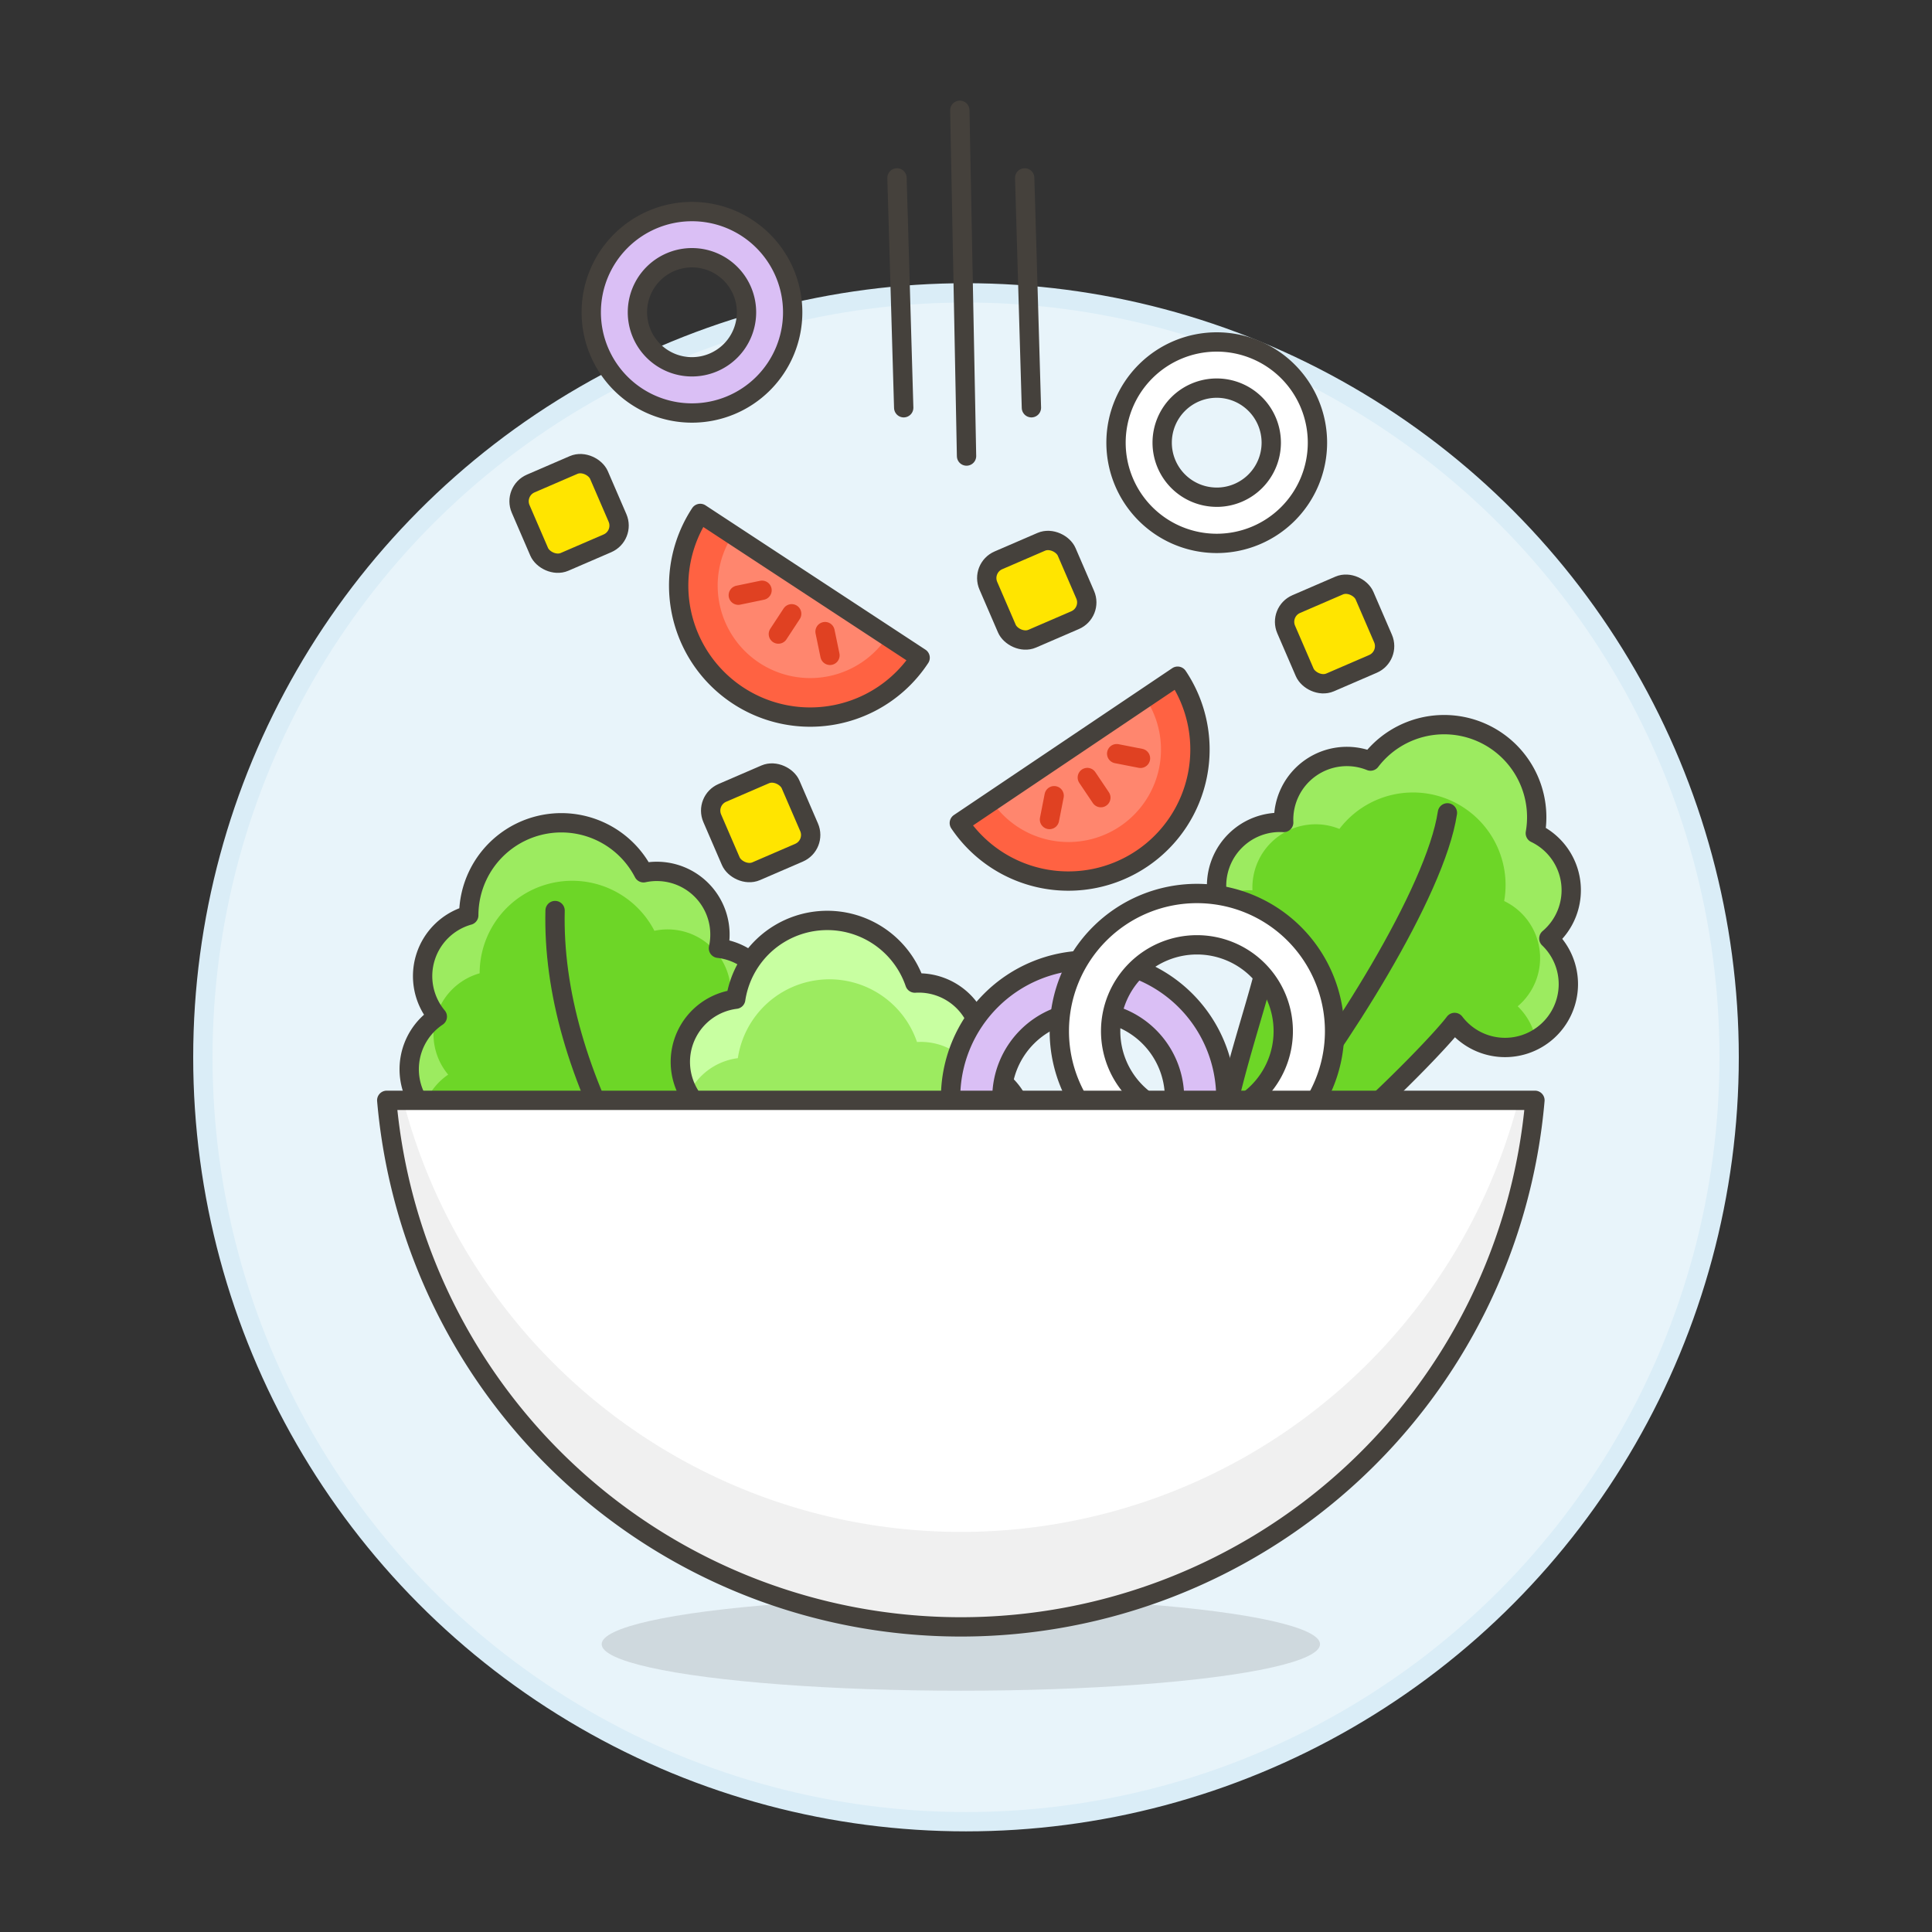 <svg xmlns="http://www.w3.org/2000/svg" viewBox="0 0 100 100"><rect x="0" y="0" width="100" height="100" fill="#333333" stroke="none"/><g class="nc-icon-wrapper"><defs/><ellipse class="a" cx="50" cy="54.725" rx="39.5" ry="39.566" fill="#e8f4fa" stroke="#daedf7" stroke-miterlimit="10"/><path class="b" d="M39.477 50.427a3.267 3.267 0 0 0-2.29-1.344 3.271 3.271 0 0 0-3.877-3.908 4.792 4.792 0 0 0-9.047 2.2 3.27 3.27 0 0 0-1.628 5.245 3.277 3.277 0 1 0 4.052 5.125 5.348 5.348 0 0 0 10.118-2.129 3.279 3.279 0 0 0 2.672-5.192z" style="" fill="#6dd627"/><path class="c" d="M28.731 47.13c-.1 4.163 1.187 8.633 3.818 13.4" fill="none" stroke="#45413c" stroke-linecap="round" stroke-linejoin="round"/><path class="d" d="M22.589 52.554a3.289 3.289 0 0 1 2.237-2.176 4.791 4.791 0 0 1 9.046-2.2 3.272 3.272 0 0 1 3.878 3.908 3.267 3.267 0 0 1 2.18 1.222h.012a3.272 3.272 0 0 0-2.755-4.225 3.271 3.271 0 0 0-3.877-3.908 4.792 4.792 0 0 0-9.047 2.2 3.27 3.27 0 0 0-1.628 5.245" style="" fill="#9ceb60"/><path class="d" d="M22.556 52.678a3.541 3.541 0 0 0-.086.392 3.266 3.266 0 0 0 .728 2.553 3.279 3.279 0 0 0-1.293 1.765 3.271 3.271 0 0 1 .73-4.765" style="" fill="#9ceb60"/><path class="c" d="M39.477 50.427a3.267 3.267 0 0 0-2.29-1.344 3.271 3.271 0 0 0-3.877-3.908 4.792 4.792 0 0 0-9.047 2.2 3.27 3.27 0 0 0-1.628 5.245 3.277 3.277 0 1 0 4.052 5.125 5.348 5.348 0 0 0 10.118-2.129 3.279 3.279 0 0 0 2.672-5.192z" fill="none" stroke="#45413c" stroke-linecap="round" stroke-linejoin="round"/><path class="d" d="M52.673 56.994a3.273 3.273 0 0 0-2.065-1.67 3.272 3.272 0 0 0-3.255-4.44 4.792 4.792 0 0 0-9.273.835 3.271 3.271 0 0 0-2.389 4.946 3.276 3.276 0 1 0 3.246 5.669 5.348 5.348 0 0 0 10.322-.6 3.279 3.279 0 0 0 3.414-4.737z" style="" fill="#9ceb60"/><path class="e" d="M35.656 56.589a3.289 3.289 0 0 1 2.535-1.819 4.791 4.791 0 0 1 9.273-.835 3.271 3.271 0 0 1 3.254 4.44 3.261 3.261 0 0 1 1.975 1.532l.012.005a3.273 3.273 0 0 0-2.1-4.588 3.272 3.272 0 0 0-3.255-4.44 4.792 4.792 0 0 0-9.273.835 3.271 3.271 0 0 0-2.389 4.946" style="" fill="#c8ffa1"/><path class="d" d="M35.6 56.708a3.487 3.487 0 0 0-.144.374 3.268 3.268 0 0 0 .341 2.633 3.286 3.286 0 0 0-1.541 1.553 3.271 3.271 0 0 1 1.43-4.6" style="" fill="#9ceb60"/><path class="c" d="M52.673 56.994a3.273 3.273 0 0 0-2.065-1.67 3.272 3.272 0 0 0-3.255-4.44 4.792 4.792 0 0 0-9.273.835 3.271 3.271 0 0 0-2.389 4.946 3.276 3.276 0 1 0 3.246 5.669 5.348 5.348 0 0 0 10.322-.6 3.279 3.279 0 0 0 3.414-4.737z" fill="none" stroke="#45413c" stroke-linecap="round" stroke-linejoin="round"/><path class="b" d="M63.956 43.5a3.27 3.27 0 0 1 2.488-.928 3.272 3.272 0 0 1 4.494-3.179 4.792 4.792 0 0 1 8.53 3.734 3.27 3.27 0 0 1 .7 5.447 3.277 3.277 0 1 1-4.877 4.348c-1.171 1.566-9.093 9.516-11.151 9.155-2.819-.495 1.211-10.193 1.553-13a3.28 3.28 0 0 1-1.737-5.577z" style="" fill="#6dd627"/><path class="d" d="M63.045 46.5a3.308 3.308 0 0 1 1.782-.417 3.272 3.272 0 0 1 4.5-3.178 4.791 4.791 0 0 1 8.529 3.733 3.27 3.27 0 0 1 .7 5.448 3.3 3.3 0 0 1 .939 1.715 3.276 3.276 0 0 0 .678-5.227 3.27 3.27 0 0 0-.7-5.447 4.792 4.792 0 0 0-8.53-3.734 3.272 3.272 0 0 0-4.494 3.179 3.273 3.273 0 0 0-3.4 3.929" style="" fill="#9ceb60"/><path class="c" d="M63.956 43.5a3.27 3.27 0 0 1 2.488-.928 3.272 3.272 0 0 1 4.494-3.179 4.792 4.792 0 0 1 8.53 3.734 3.27 3.27 0 0 1 .7 5.447 3.277 3.277 0 1 1-4.877 4.348c-1.171 1.566-9.093 9.516-11.151 9.155-2.819-.495 1.211-10.193 1.553-13a3.28 3.28 0 0 1-1.737-5.577z" fill="none" stroke="#45413c" stroke-linecap="round" stroke-linejoin="round"/><path class="c" d="M74.918 42.073c-.621 4.117-5.688 12.059-9.1 16.3" fill="none" stroke="#45413c" stroke-linecap="round" stroke-linejoin="round"/><path class="f" d="M56.326 49.7a7.124 7.124 0 1 0 7.124 7.124 7.124 7.124 0 0 0-7.124-7.124zm0 11.591a4.467 4.467 0 1 1 4.467-4.467 4.466 4.466 0 0 1-4.467 4.476z" stroke="#45413c" stroke-linecap="round" stroke-linejoin="round" fill="#dabff5"/><path class="f" d="M35.816 10.951a5.213 5.213 0 1 0 5.213 5.213 5.212 5.212 0 0 0-5.213-5.213zm0 8.035a2.823 2.823 0 1 1 2.823-2.822 2.821 2.821 0 0 1-2.823 2.822z" stroke="#45413c" stroke-linecap="round" stroke-linejoin="round" fill="#dabff5"/><path class="g" d="M62.978 17.7a5.213 5.213 0 1 0 5.213 5.213 5.213 5.213 0 0 0-5.213-5.213zm0 8.035a2.823 2.823 0 1 1 2.822-2.821 2.822 2.822 0 0 1-2.822 2.822z" stroke="#45413c" stroke-linecap="round" stroke-linejoin="round" fill="#fff"/><path class="g" d="M61.954 46.247a7.124 7.124 0 1 0 7.124 7.124 7.124 7.124 0 0 0-7.124-7.124zm0 11.591a4.467 4.467 0 1 1 4.467-4.467 4.466 4.466 0 0 1-4.467 4.467z" stroke="#45413c" stroke-linecap="round" stroke-linejoin="round" fill="#fff"/><ellipse class="h" cx="49.733" cy="85.103" rx="18.591" ry="2.408" fill="#45413c" opacity="0.15"/><g><path class="i" d="M20.018 56.952a29.826 29.826 0 0 0 59.43 0z" style="" fill="#fff"/><path class="j" d="M49.733 79.292a29.83 29.83 0 0 1-28.867-22.34h-.848a29.826 29.826 0 0 0 59.43 0H78.6a29.83 29.83 0 0 1-28.867 22.34z" style="" fill="#f0f0f0"/><path class="c" d="M20.018 56.952a29.826 29.826 0 0 0 59.43 0z" fill="none" stroke="#45413c" stroke-linecap="round" stroke-linejoin="round"/></g><g><path class="k" d="M59.1 44.444A6.806 6.806 0 0 0 60.954 35l-11.3 7.6a6.807 6.807 0 0 0 9.446 1.844z" style="" fill="#ff6242"/><path class="l" d="M57.977 42.768a4.787 4.787 0 0 0 1.3-6.644l-7.946 5.343a4.788 4.788 0 0 0 6.646 1.301z" style="" fill="#ff866e"/><path class="c" d="M59.1 44.444A6.806 6.806 0 0 0 60.954 35l-11.3 7.6a6.807 6.807 0 0 0 9.446 1.844z" fill="none" stroke="#45413c" stroke-linecap="round" stroke-linejoin="round"/><path class="m" d="M56.279 40.244l.701 1.042" fill="none" stroke-linecap="round" stroke-linejoin="round" stroke="#e04122"/><path class="m" d="M57.799 39.01l1.232.241" fill="none" stroke-linecap="round" stroke-linejoin="round" stroke="#e04122"/><path class="m" d="M54.563 41.186l-.242 1.232" fill="none" stroke-linecap="round" stroke-linejoin="round" stroke="#e04122"/></g><g><path class="k" d="M38.2 36a6.807 6.807 0 0 0 9.426-1.956l-11.382-7.469A6.806 6.806 0 0 0 38.2 36z" style="" fill="#ff6242"/><path class="l" d="M39.308 34.312a4.788 4.788 0 0 0 6.63-1.376l-8.006-5.253a4.787 4.787 0 0 0 1.376 6.629z" style="" fill="#ff866e"/><path class="c" d="M38.2 36a6.807 6.807 0 0 0 9.426-1.956l-11.382-7.469A6.806 6.806 0 0 0 38.2 36z" fill="none" stroke="#45413c" stroke-linecap="round" stroke-linejoin="round"/><path class="m" d="M40.977 31.769l-.689 1.05" fill="none" stroke-linecap="round" stroke-linejoin="round" stroke="#e04122"/><path class="m" d="M42.704 32.692l.255 1.229" fill="none" stroke-linecap="round" stroke-linejoin="round" stroke="#e04122"/><path class="m" d="M39.443 30.552l-1.229.255" fill="none" stroke-linecap="round" stroke-linejoin="round" stroke="#e04122"/></g><path class="c" d="M46.428 9.208l.348 11.897" fill="none" stroke="#45413c" stroke-linecap="round" stroke-linejoin="round"/><path class="c" d="M53.038 9.208l.348 11.897" fill="none" stroke="#45413c" stroke-linecap="round" stroke-linejoin="round"/><path class="c" d="M49.68 5.708l.348 17.897" fill="none" stroke="#45413c" stroke-linecap="round" stroke-linejoin="round"/><rect class="n" x="27.247" y="24.366" width="4.417" height="4.417" rx="1" transform="rotate(-23.362 29.456 26.575)" stroke="#45413c" stroke-linecap="round" stroke-linejoin="round" fill="#ffe500"/><rect class="n" x="37.164" y="40.379" width="4.417" height="4.417" rx="1" transform="rotate(-23.362 39.374 42.588)" stroke="#45413c" stroke-linecap="round" stroke-linejoin="round" fill="#ffe500"/><rect class="n" x="51.454" y="28.342" width="4.417" height="4.417" rx="1" transform="rotate(-23.362 53.663 30.55)" stroke="#45413c" stroke-linecap="round" stroke-linejoin="round" fill="#ffe500"/><rect class="n" x="66.87" y="30.606" width="4.417" height="4.417" rx="1" transform="rotate(-23.362 69.08 32.815)" stroke="#45413c" stroke-linecap="round" stroke-linejoin="round" fill="#ffe500"/></g></svg>